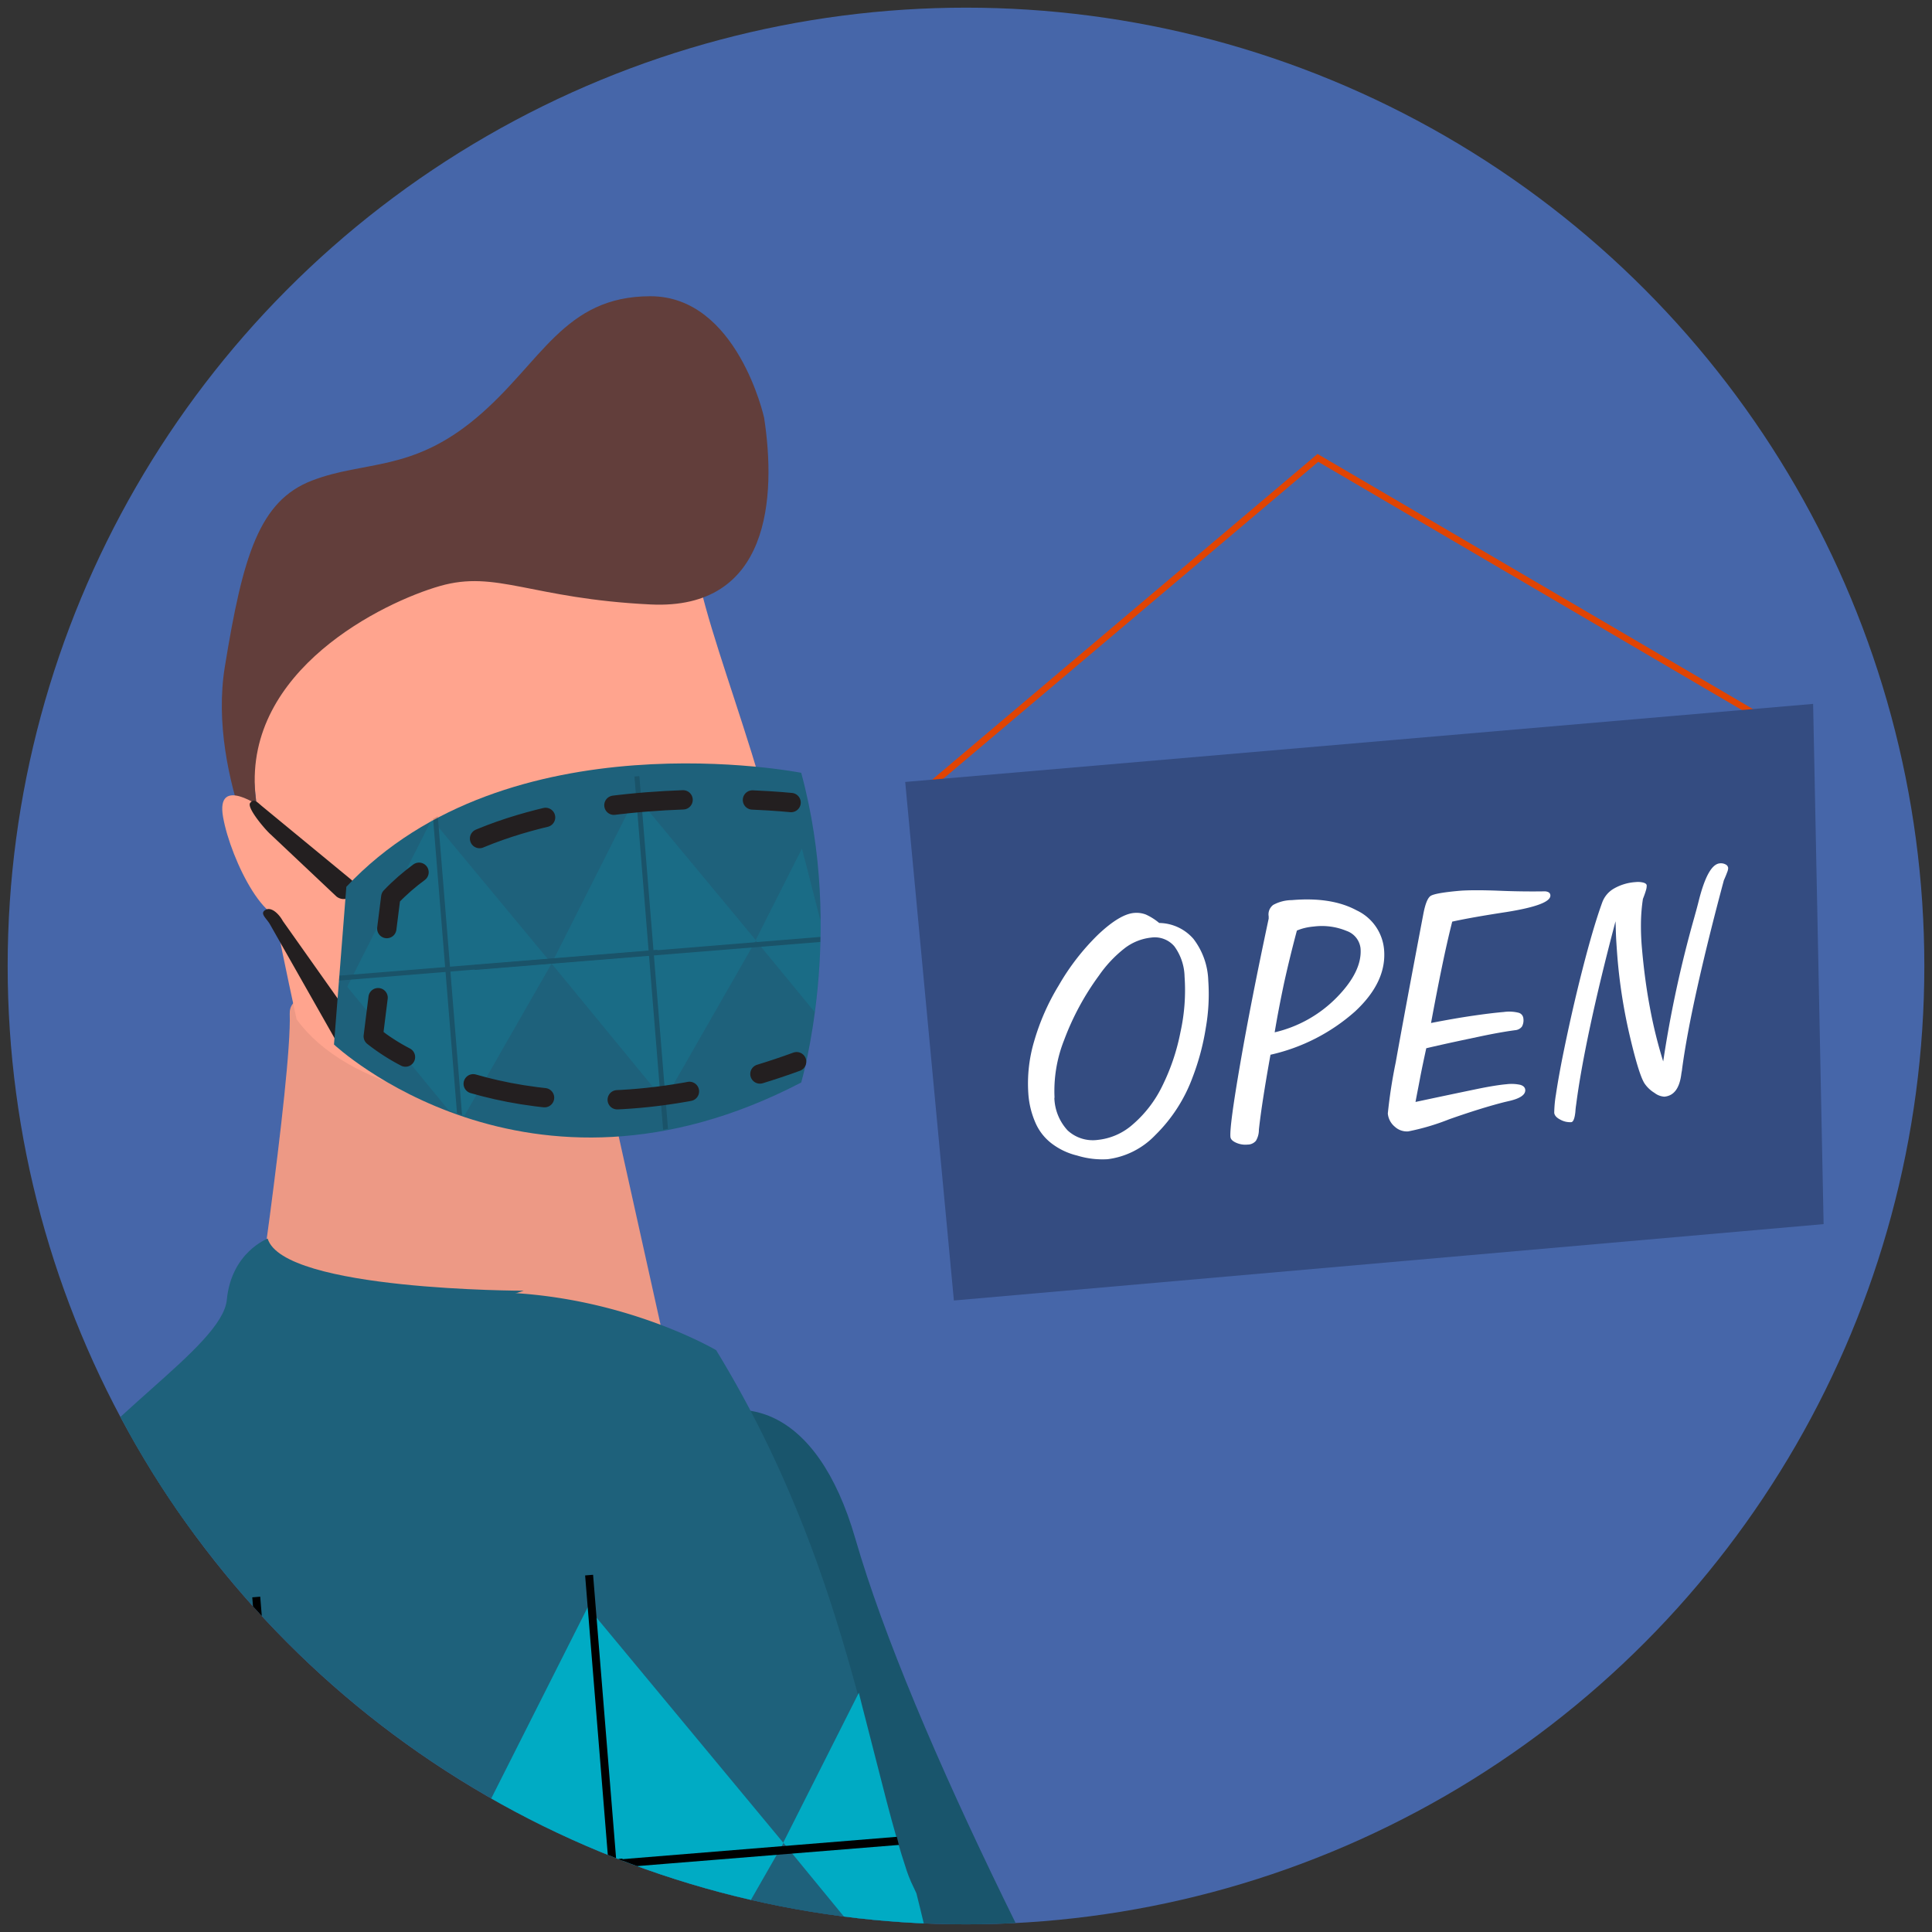<?xml version="1.0" encoding="UTF-8"?>
<svg preserveAspectRatio="xMidYMid slice" width="300px" height="300px" xmlns="http://www.w3.org/2000/svg" xmlns:xlink="http://www.w3.org/1999/xlink" viewBox="0 0 300 300">
  <rect x="0" y="0" width="300" height="300" fill="#333333" stroke="none"/>
  <defs>
    <style>.cls-1,.cls-18,.cls-19,.cls-20,.cls-5{fill:none;}.cls-2{fill:#4666a9;}.cls-3{clip-path:url(#clip-path);}.cls-4{fill:#fcf7f1;}.cls-5{stroke:#e04403;stroke-miterlimit:10;}.cls-6{fill:#344c81;}.cls-7{fill:#fff;}.cls-8{clip-path:url(#clip-path-2);}.cls-9{fill:#ffa48e;}.cls-10,.cls-15{fill:#231f20;}.cls-10{opacity:0.08;}.cls-11{fill:#19556c;}.cls-12{fill:#1e617b;}.cls-13{fill:#623e3b;}.cls-14{fill:#00abc4;}.cls-16{opacity:0.15;}.cls-17{clip-path:url(#clip-path-3);}.cls-18,.cls-19,.cls-20{stroke:#231f20;stroke-linecap:round;stroke-linejoin:round;stroke-width:3px;}.cls-19{stroke-dasharray:10.78 10.78;}.cls-20{stroke-dasharray:11.3 11.3;}</style>
    <clipPath id="clip-path">
      <circle class="cls-1" cx="468.45" cy="-200.71" r="148.81"></circle>
    </clipPath>
    <clipPath id="clip-path-2">
      <circle class="cls-1" cx="150" cy="150" r="148.81"></circle>
    </clipPath>
    <clipPath id="clip-path-3">
      <path class="cls-1" d="M124.41,119.79s-45.58-9.07-70.63,17.69L51.86,162s29.93,28.12,72.55,5.9C124.41,167.86,131.21,144.73,124.41,119.79Z"></path>
    </clipPath>
  </defs>
  <circle class="cls-2" cx="150" cy="150" r="148.81"></circle>
  <circle class="cls-1" cx="150" cy="150" r="148.81"></circle>
  <g class="cls-3">
    <rect class="cls-4" x="281.26" y="-73.19" width="13.74" height="109.11"></rect>
  </g>
  <polyline class="cls-5" points="142.96 123.23 204.64 71.1 273.8 111.62"></polyline>
  <polygon class="cls-6" points="140.56 121.42 281.54 109.3 283.17 190.08 148.12 201.94 140.56 121.42"></polygon>
  <path class="cls-7" d="M180,143.32a7.17,7.17,0,0,1,5.32,2.47,11.21,11.21,0,0,1,2.3,6.47,30.36,30.36,0,0,1-.38,7.33,38,38,0,0,1-2.08,7.76,24.32,24.32,0,0,1-5.76,8.9A12.37,12.37,0,0,1,172,180a13.3,13.3,0,0,1-4.75-.57,10.58,10.58,0,0,1-4-1.91,8.09,8.09,0,0,1-2.44-3.12,13.51,13.51,0,0,1-1.13-4.57,23,23,0,0,1,.88-8.07,35.6,35.6,0,0,1,3.83-8.73,36.19,36.19,0,0,1,6.17-7.95q3.33-3.13,5.54-3.32a4.07,4.07,0,0,1,1.83.25A9,9,0,0,1,180,143.32Zm-16.28,27.14a7.79,7.79,0,0,0,2.06,5.07,5.77,5.77,0,0,0,4.7,1.47,9.67,9.67,0,0,0,5.43-2.41,18.51,18.51,0,0,0,4.52-5.86,33,33,0,0,0,2.87-8.46,30.15,30.15,0,0,0,.64-8.61,8.28,8.28,0,0,0-1.59-4.72,4,4,0,0,0-3.61-1.35,8.18,8.18,0,0,0-4.1,1.65,19.35,19.35,0,0,0-4,4.25,41.28,41.28,0,0,0-5.4,10A21.41,21.41,0,0,0,163.75,170.46Z"></path>
  <path class="cls-7" d="M197.28,163.78q-.66,3.67-1.11,6.56t-.69,5.07a3.3,3.3,0,0,1-.46,1.73,1.68,1.68,0,0,1-1.29.59,3.48,3.48,0,0,1-1.79-.29c-.56-.25-.85-.55-.88-.91q-.15-1.69,1.52-11.35T197,142.64l0-.34a1.83,1.83,0,0,1,.71-1.79,6.14,6.14,0,0,1,2.88-.74q6.15-.53,10.07,1.59a7.43,7.43,0,0,1,4.26,6.12q.42,5-4.51,9.58A29.47,29.47,0,0,1,197.28,163.78Zm.65-3.48a19.77,19.77,0,0,0,9.66-5.44c2.65-2.71,3.88-5.26,3.67-7.64a3.25,3.25,0,0,0-2.17-2.67,10,10,0,0,0-5.08-.68,9.62,9.62,0,0,0-1.39.22,7.51,7.51,0,0,0-1.24.41q-1.12,4.2-2,8.19C198.82,155.35,198.33,157.88,197.93,160.3Z"></path>
  <path class="cls-7" d="M221.47,162.77c-.41,1.89-.75,3.49-1,4.83s-.49,2.51-.67,3.51c4.12-.88,7.28-1.54,9.5-2s3.76-.68,4.61-.75a6.36,6.36,0,0,1,2.15.09c.48.14.74.39.78.77.06.78-.81,1.37-2.62,1.77l-.56.13c-2.41.61-5.28,1.5-8.63,2.68a36.11,36.11,0,0,1-6.35,1.88,2.76,2.76,0,0,1-2.1-.73,3,3,0,0,1-1.08-2.05,78.39,78.39,0,0,1,1.23-7.95q1.28-7.2,4.28-23c.3-1.59.68-2.54,1.15-2.84s2-.57,4.5-.79c1.27-.1,3.37-.12,6.3,0s5.18.11,6.76.09a1.39,1.39,0,0,1,.74.14.56.56,0,0,1,.28.46q.14,1.5-6.83,2.61c-3.38.52-6.19,1-8.41,1.49q-.79,3.12-1.59,7c-.53,2.57-1.1,5.49-1.7,8.74,2.46-.48,4.6-.85,6.45-1.12s3.46-.47,4.86-.59a6,6,0,0,1,2.25.11,1,1,0,0,1,.78.92,2,2,0,0,1-.22,1.23,1.44,1.44,0,0,1-1,.56c-1.52.2-3.39.53-5.6,1S224.75,162,221.47,162.77Z"></path>
  <path class="cls-7" d="M250.86,143.05q-2.36,8.91-3.92,16.21t-2.19,12.24c-.05.31-.1.7-.13,1.18-.11,1-.32,1.54-.64,1.57a3.13,3.13,0,0,1-1.69-.39c-.59-.3-.91-.66-.95-1.07a18.49,18.49,0,0,1,.27-2.87q.33-2.23.94-5.37,1.47-7.35,3.17-14t3.07-10.41a4.1,4.1,0,0,1,1.83-2.17,7.74,7.74,0,0,1,3.35-1,3.35,3.35,0,0,1,1.24.09c.31.09.47.24.49.42a2.42,2.42,0,0,1-.13.8c-.1.36-.26.8-.46,1.31a27.33,27.33,0,0,0-.3,3.5,39,39,0,0,0,.15,4.17c.28,3.19.68,6.25,1.23,9.16a72.09,72.09,0,0,0,2.07,8.4,179.94,179.94,0,0,1,4.79-22.22l.17-.62c.16-.56.37-1.33.61-2.3.94-3.64,2-5.52,3.23-5.62a1.52,1.52,0,0,1,.89.17.69.69,0,0,1,.4.55,1.83,1.83,0,0,1-.16.67c-.11.31-.28.73-.51,1.24q-2.46,9.18-4.13,16.67t-2.36,12.67c0,.14-.06.37-.11.7-.27,2.25-1.15,3.43-2.64,3.56a2.74,2.74,0,0,1-1.52-.58,5,5,0,0,1-1.5-1.39c-.56-.77-1.32-3.13-2.26-7.09a83.43,83.43,0,0,1-2-12.48c-.06-.74-.12-1.58-.18-2.54S250.9,144.23,250.86,143.05Z"></path>
  <g class="cls-8">
    <path class="cls-9" d="M38.54,212.78s6.81-45.51,6.45-55.36,48.07,5.49,48.07,5.49l10.84,48.78-33,1.79Z"></path>
    <path class="cls-10" d="M38.54,212.78s6.81-45.51,6.45-55.36,48.07,5.49,48.07,5.49l10.84,48.78-33,1.79Z"></path>
    <path class="cls-11" d="M239.68,433.37c-7.4.45-89.45-134.27-106.86-194.44-12.09-41.79-48.5-9.47-39.48,18.27S198.54,440.34,214,447.94C225.81,450,239.46,442.76,239.68,433.37Z"></path>
    <path class="cls-12" d="M133.74,443.55C165.15,399.35,149,320.91,142.37,295a32.38,32.38,0,0,1-1.5-3.51c-2.52-7.56-4.61-17-7.47-27.66-4.3-16-10.34-34.76-22.2-54.18,0,0-39.58-23.4-76.74,5.29C4.46,238.1-15,338.28-9.58,389.25c1.3,12.16,4,21.53,8.34,26.38C0,417,1.2,418.38,2.44,419.7A154.9,154.9,0,0,0,66,461.23C89.54,468.33,116.16,468.3,133.74,443.55Z"></path>
    <path class="cls-11" d="M-9.58,389.25c1.3,12.16,4,21.53,8.34,26.38C0,417,8.57,425.79,9.81,427.11,1,412.8,21.4,299,21.62,285.65c-8,13.92-18.16,47.09-18.16,47.09Z"></path>
    <path class="cls-12" d="M18,305.66S-8.36,442.08-24.55,468.26c-10.8,7-18.59,5.2-31.18-4.4,2.4-23.38,32.49-175.43,48.39-208.41s41.8-40.51,41.8-40.51Z"></path>
    <path class="cls-9" d="M108.17,88.37c2.59,14.24,15.1,41,15.53,63.42s-62.12,28-77.65,6.47c-6.47-29.77-7.77-41-6.47-50.48S50.36,82.76,73.66,81,108.17,88.37,108.17,88.37Z"></path>
    <path class="cls-13" d="M118.65,64.86c1.89,12.28.95,29.9-17.62,29S77.11,88.47,68.3,91,38,104,39.64,123.16c.8,9.24,3.65,16.51,3.27,16.48,0,0-10.81-18.8-8-36.09s5.35-25.78,13.54-28.93S63.9,73.36,74,64.86,87.5,46,101,46,118.65,64.86,118.65,64.86Z"></path>
    <polygon class="cls-14" points="98.38 326.84 121.66 286.18 91.27 249.55 69.82 292.07 98.38 326.84"></polygon>
    <polygon class="cls-14" points="46.54 332.74 69.82 292.07 39.43 255.45 17.98 297.97 46.54 332.74"></polygon>
    <rect x="94.5" y="244.43" width="1.24" height="90.03" transform="translate(213.34 570.25) rotate(175.36)"></rect>
    <rect x="42.83" y="247.84" width="1.24" height="90.03" transform="translate(110.43 581.23) rotate(175.36)"></rect>
    <rect x="51.22" y="247.84" width="1.24" height="90.03" transform="translate(339.54 217.5) rotate(85.36)"></rect>
    <path class="cls-14" d="M147.37,317.5c-1.76-9.73-3.64-17.86-5.07-23.5-.12-.24-.21-.44-.31-.67s-.37-.77-.52-1.11c-.27-.63-.5-1.2-.67-1.72h0c-2.21-6.61-4.08-14.66-6.44-23.71-.33-1.3-.68-2.61-1-3.94l-11.74,23.27Z"></path>
    <polygon points="139.26 285.22 139.58 286.48 50.3 293.7 50.2 292.47 139.26 285.22"></polygon>
    <path class="cls-9" d="M40.74,125.47s-7.28-5.27-6.1,1.41,7.27,19,11.26,14.9S40.74,125.47,40.74,125.47Z"></path>
    <path class="cls-12" d="M81.32,200.42s-37.3,0-39.76-8.09c0,0-5.63,2.11-6.34,9.5s-21.11,19-27.44,31S32.06,236.31,37,231s29.56-25.68,29.56-25.68Z"></path>
    <path class="cls-15" d="M53.26,139.6a1.73,1.73,0,0,0,1.2-3.07L40.68,125.18c-.74-.61-1.22-1.25-1.83-.51s2.46,4.3,3.19,4.91l10.21,9.63A1.79,1.79,0,0,0,53.26,139.6Z"></path>
    <path class="cls-15" d="M53.29,162.26a2,2,0,0,0,2.18-2.92L43.91,143c-.54-1-1.74-2.26-2.69-1.71s.15,1.28.7,2.24L52,161.3A2,2,0,0,0,53.29,162.26Z"></path>
    <path class="cls-12" d="M124.41,120S78.83,111,53.78,137.7l-1.92,24.49s29.93,28.11,72.55,5.9C124.41,168.09,131.21,145,124.41,120Z"></path>
    <g class="cls-16">
      <g class="cls-17">
        <polygon class="cls-14" points="103.13 170.9 117.38 146.01 98.77 123.59 85.65 149.62 103.13 170.9"></polygon>
        <polygon class="cls-14" points="71.4 174.51 85.65 149.62 67.05 127.2 53.92 153.23 71.4 174.51"></polygon>
        <rect x="100.75" y="120.46" width="0.76" height="55.11" transform="translate(213.9 287.36) rotate(175.36)"></rect>
        <rect x="69.12" y="122.54" width="0.76" height="55.11" transform="translate(150.91 294.07) rotate(175.36)"></rect>
        <rect x="74.26" y="122.54" width="0.76" height="55.11" transform="translate(218.21 63.56) rotate(85.36)"></rect>
        <path class="cls-14" d="M133.11,165.18c-1.07-6-2.23-10.93-3.1-14.38-.07-.15-.13-.27-.19-.41l-.32-.69c-.16-.38-.3-.73-.41-1h0c-1.35-4.05-2.5-9-3.94-14.52-.2-.79-.41-1.59-.63-2.41L117.33,146Z"></path>
        <polygon points="128.15 145.42 128.34 146.19 73.7 150.61 73.64 149.86 128.15 145.42"></polygon>
      </g>
    </g>
    <path class="cls-18" d="M122.84,124.62s-2.27-.24-6-.4"></path>
    <path class="cls-19" d="M106.07,124.2c-14.33.51-34.34,3.49-45.39,15.09l-1.3,10.28"></path>
    <path class="cls-18" d="M58.71,154.92l-.75,6a31.59,31.59,0,0,0,5,3.22"></path>
    <path class="cls-20" d="M73.48,168.29c9.19,2.66,22.33,4.11,39.1,0"></path>
    <path class="cls-18" d="M118,166.77c1.86-.57,3.76-1.2,5.7-1.91"></path>
  </g>
</svg>
